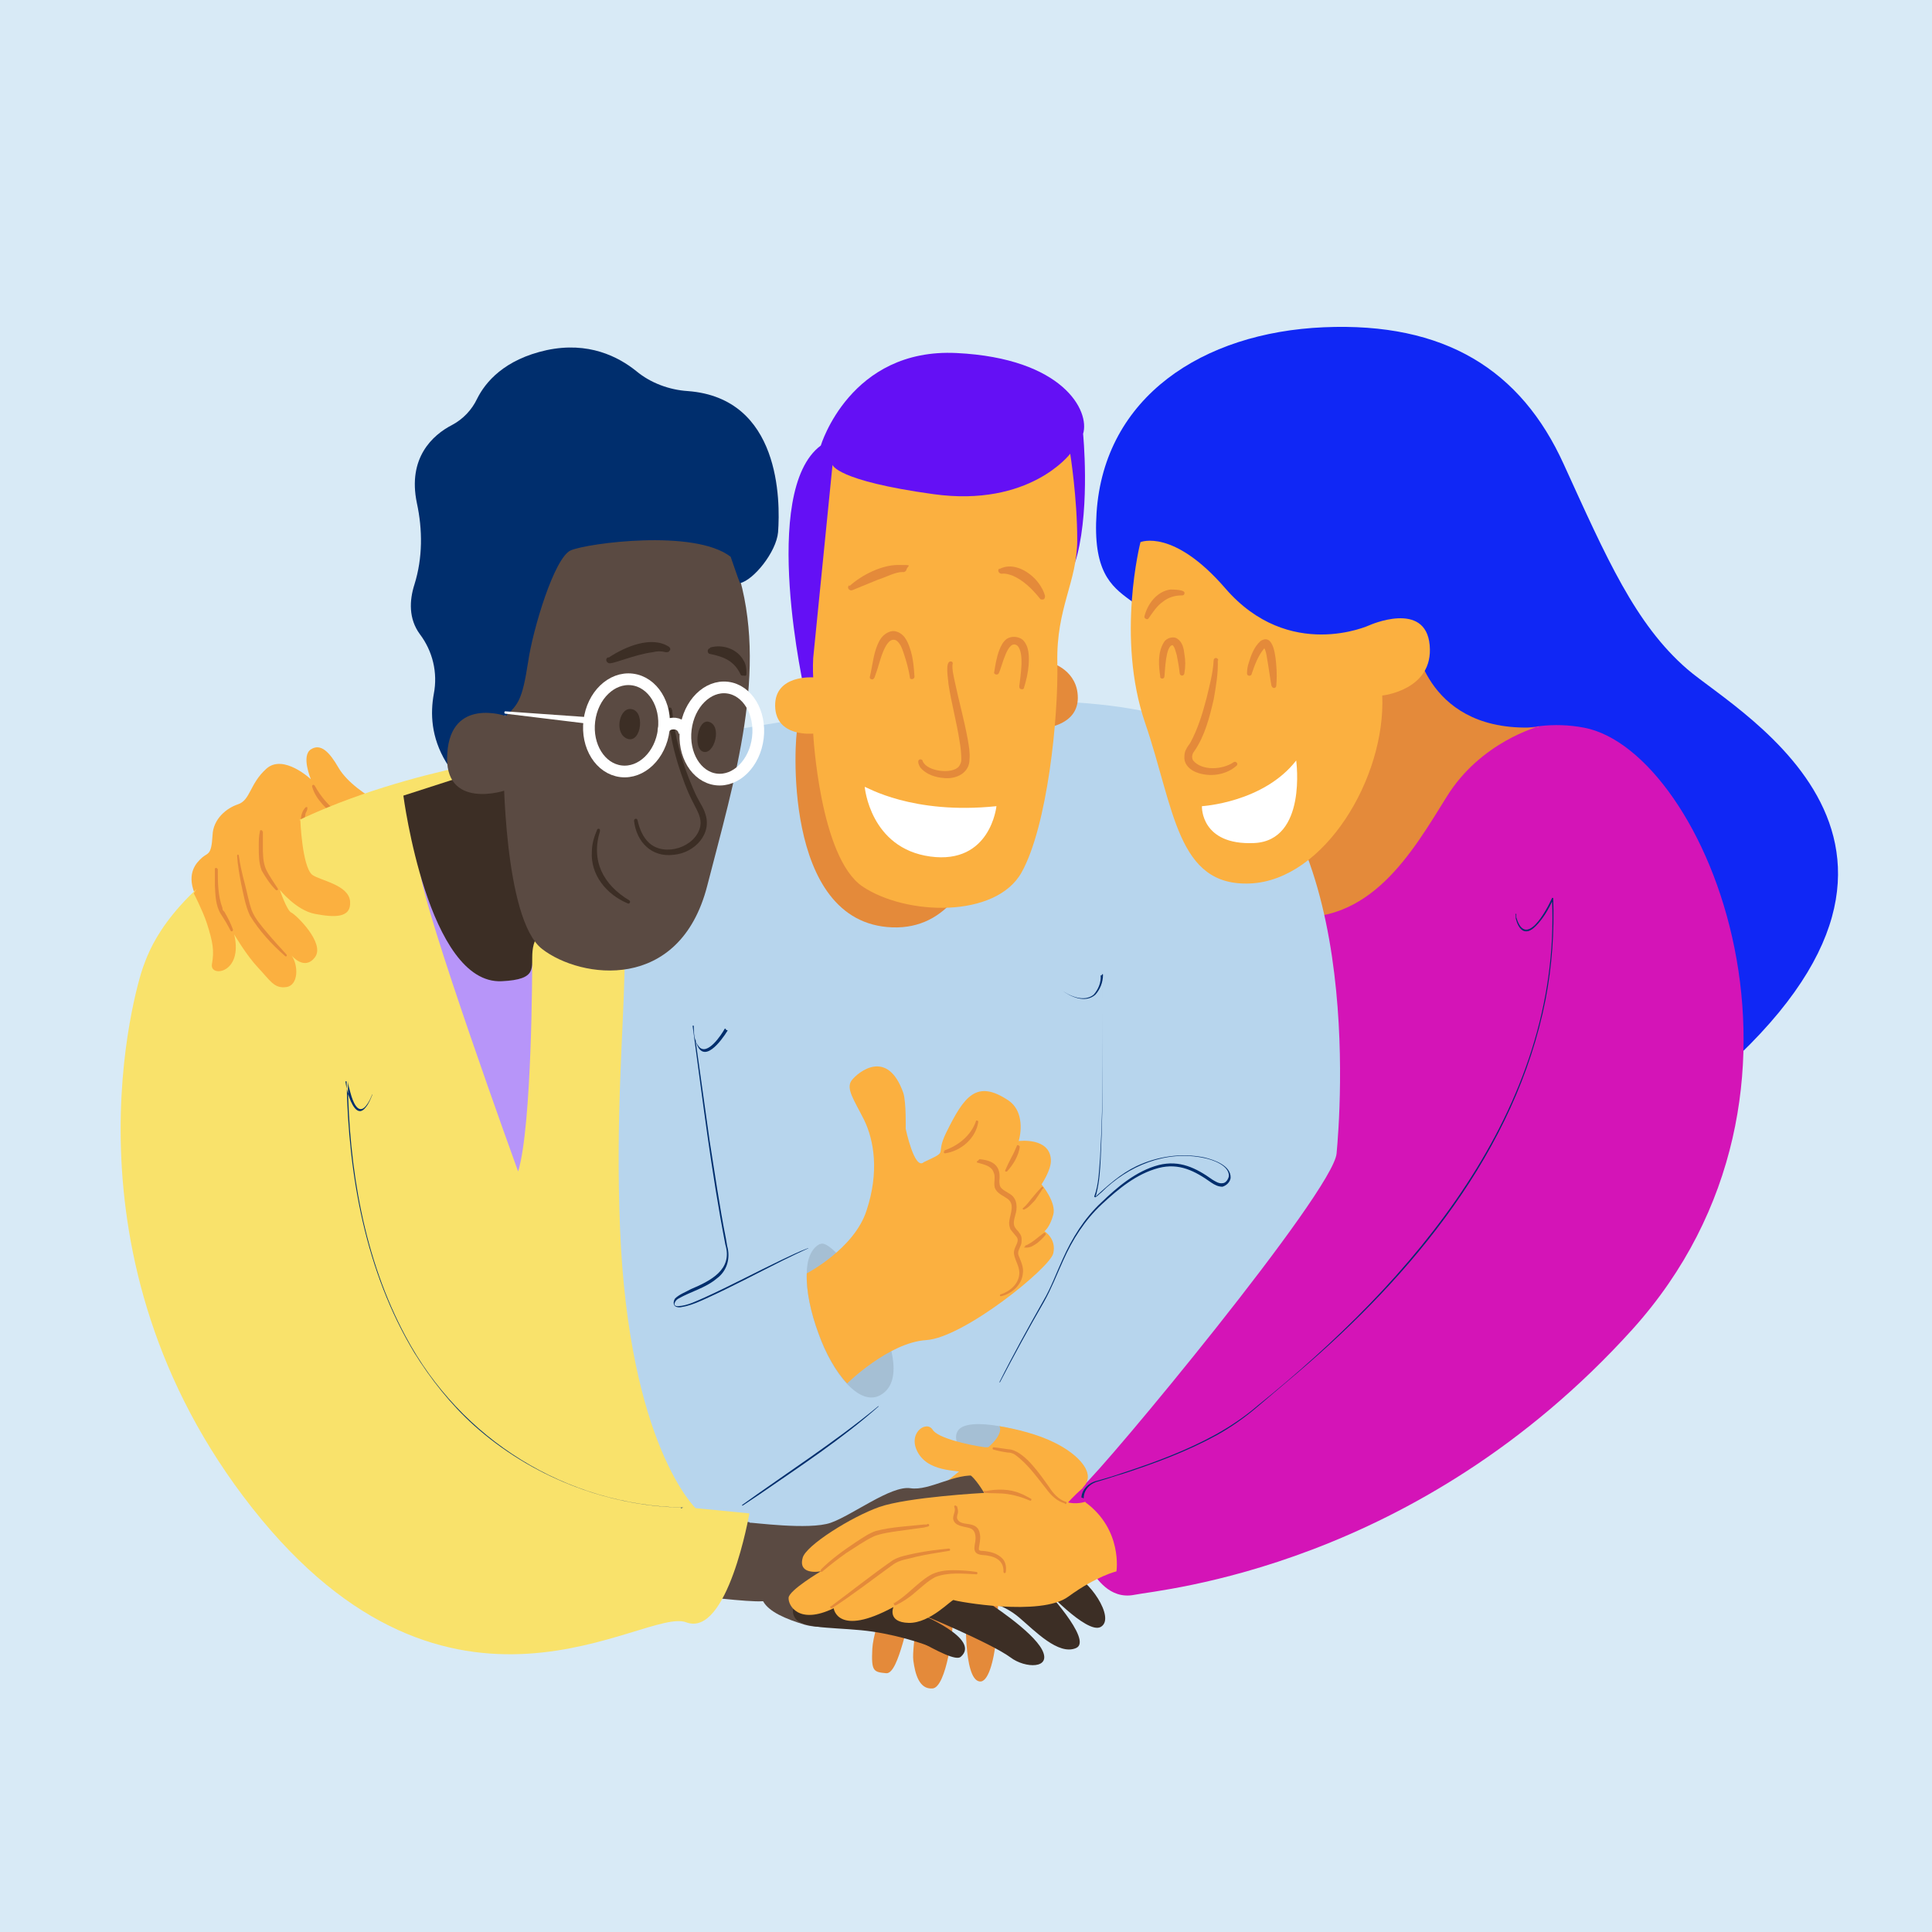 <?xml version="1.0" encoding="UTF-8"?>
<svg id="Layer_1" data-name="Layer 1" xmlns="http://www.w3.org/2000/svg" version="1.1" viewBox="0 0 330 330">
  <defs>
    <style>
      .cls-1 {
        stroke-miterlimit: 10;
        stroke-width: 2px;
      }

      .cls-1, .cls-2 {
        fill: none;
        stroke: #fff;
      }

      .cls-3 {
        fill: #d414b7;
      }

      .cls-3, .cls-4, .cls-5, .cls-6, .cls-7, .cls-8, .cls-9, .cls-10, .cls-11, .cls-12, .cls-13, .cls-14, .cls-15, .cls-16 {
        stroke-width: 0px;
      }

      .cls-2 {
        stroke-miterlimit: 10;
        stroke-width: 2px;
      }

      .cls-4 {
        fill: #fbb040;
      }

      .cls-5 {
        fill: #d8eaf6;
      }

      .cls-6 {
        fill: #002e6d;
      }

      .cls-7 {
        fill: #e48a3a;
      }

      .cls-8 {
        fill: #1027f5;
      }

      .cls-9 {
        fill: #3c2e25;
      }

      .cls-10 {
        fill: #b7d5ed;
      }

      .cls-11 {
        fill: #6410f5;
      }

      .cls-12 {
        fill: #a5bfd4;
      }

      .cls-13 {
        fill: #b795f9;
      }

      .cls-14 {
        fill: #f9e26b;
      }

      .cls-15 {
        fill: #5a4a42;
      }

      .cls-16 {
        fill: #fff;
      }
    </style>
  </defs>
  <g id="Layer_4" data-name="Layer 4">
    <rect class="cls-5" width="330" height="330"/>
  </g>
  <g id="Layer_6" data-name="Layer 6">
    <path class="cls-8" d="M200.1,116.3c-.6-18.4-14.1-8.9-12.8-28.7s18.1-30.8,38.8-31.7,33.7,7.3,41,23.4c7.3,16,12.2,27.3,21.1,35s53.2,31.4,0,73.6c-53.2,42.2-88.1-71.6-88.1-71.6Z"/>
    <path class="cls-3" d="M186.7,268.8c.5.4,2.7,4.5,7.1,3.6s48.2-4.6,85-45.3c36.7-40.7,12.6-98.8-8.2-102.8s-38.2,20.3-38.2,20.3l-34.5,9.6s3.9,56.2-7.4,75c-11.3,18.8-13.5,32.6-3.7,39.7h0Z"/>
    <path class="cls-6" d="M184.7,256c0-1.6,1.3-2.8,2.8-3.1,1.4-.4,2.8-.8,4.2-1.3,5.5-1.8,10.9-3.8,16-6.6,2.5-1.4,4.9-3,7.1-4.9,26.4-21.3,51.9-50.5,50.3-86.5h.2c-.8,1.7-1.7,3.3-3,4.6-1.8,1.8-2.9.6-3.4-1.3v-.7c-.1,0-.1-.1,0-.1h.1v.6c1.6,5.4,5.1-1.1,6.1-3.3,0-.1.2,0,.2,0,.2,5.8-.2,11.6-1.3,17.3-5.1,25.9-22.8,47.1-42.4,63.8-2.2,1.9-4.4,3.7-6.6,5.6-2.2,1.9-4.6,3.6-7.1,5-5.1,2.8-10.5,4.8-16,6.6-1.4.4-2.8.9-4.2,1.3-1.4.3-2.6,1.4-2.6,2.9,0,0,0,0-.1,0,0,0-.1,0-.1-.1h-.2Z"/>
    <path class="cls-7" d="M262.8,124.1s-9.9,2.6-15.7,12c-5.8,9.3-13.1,22.3-27.6,20.4-14.5-1.9-17.6-26.4-5.2-32.3s27.4-14.6,27.4-14.6c0,0,2,15.9,21.1,14.6h0Z"/>
  </g>
  <g id="Layer_1-2" data-name="Layer 1-2">
    <path class="cls-11" d="M137.6,118.8c-.2-.6-7.9-34.9,2.6-42.7,0,0,5-16.7,23.2-15.8s22.8,9.9,21.6,13.8c0,0,1.2,12-1,20.7s-4.7-8.3-19.2-6.1-25.1,30.1-25.1,30.1h-2.2,0Z"/>
    <path class="cls-10" d="M94.6,131.5c8.7-3,83.2-20.1,110.9-6.8,27.7,13.3,23.4,65.8,22.8,72.3-.5,6.5-39.8,53.9-43.4,56.9-1.5,1.3-1.7-2.2-3.8-2.5-2.8-.3-2.1-3.6-2.1-3.6l-14.9,20.7-59.6-4.1-10-133h.1Z"/>
    <path class="cls-7" d="M179.8,113.3s4.3,1.3,4.3,5.9-5.4,5.1-5.4,5.1l1.1-11h0Z"/>
    <path class="cls-6" d="M124.3,176c-1.1,1.8-4.2,6-5.4,2-.2-.8-.3-1.7-.4-2.5,0,0,0-.1,0-.1s0,0,0,.1c.9,6.5,1.8,12.9,2.7,19.3.9,5.6,1.7,11.3,2.8,16.8l.2,1.2c.6,2.1,0,4.3-1.8,5.6-1.9,1.6-4.4,2.2-6.5,3.4-.6.3-1.2,1.4,0,1.3,1.6-.1,3.1-.9,4.5-1.5,4.4-2,8.7-4.3,13.1-6.4,1.5-.7,2.9-1.4,4.5-2h.1c-1.5.7-3,1.4-4.4,2.1-4.4,2.2-8.7,4.5-13.1,6.5-1.1.5-2.2,1-3.4,1.3-.6.1-1.3.4-1.9,0-.4-.4-.2-1,0-1.3.7-.7,1.8-1.1,2.7-1.6,3.3-1.4,7.2-3.3,5.9-7.6-2.4-12.4-3.9-24.9-5.6-37.4h.2c0,1.2,0,2.5.9,3.6,1.4,1.6,3.8-2,4.4-3.1h0c.2,0,.2.1.2.2h0Z"/>
    <path class="cls-6" d="M126.7,257.1c7.8-5.6,15.9-10.8,23.3-16.9h.1c-6.3,5.6-13.5,10.3-20.3,15l-3,2h0q0-.1,0-.1Z"/>
    <path class="cls-12" d="M140.1,212.5c2.7-1.6,17.8,20.7,10.6,25.6-1.9,1.3-4,.4-6-1.7-1.9-2-3.7-5.2-4.9-8.6-1.3-3.5-2.1-7.2-2-10.2,0-2.4.7-4.3,2.2-5.1h0Z"/>
    <path class="cls-4" d="M144.7,236.3c-1.9-2-3.7-5.2-4.9-8.6-1.3-3.5-2.1-7.2-2-10.2,0,0,8.1-4.2,10.2-10.7,2.2-6.6,1.3-12-.4-15.5-1.7-3.4-3.2-5.4-2.1-6.8,1.1-1.4,6.1-5.5,8.8,2.2.5,1.6.4,6.1.4,6.1,0,0,1.5,7.2,3.1,5.7,4.5-2.1,1.8-.9,3.8-5,3.1-6.3,5.2-9.2,10.7-5.5,2.3,1.6,2.3,4.8,1.7,6.9,0,0,5.3-.7,5.5,3.2.1,1.7-1.6,4.2-1.6,4.2,0,0,2.6,3.1,2,5.2-.6,2.2-1.5,2.8-1.5,2.8,0,0,2.1,1.3,1.5,3.8s-15.3,14.4-21.7,14.8c-6.4.4-13.5,7.4-13.5,7.4h0Z"/>
    <path class="cls-7" d="M161.3,196.5c2.4-.8,4.6-2.6,5.4-5,0-.2.4-.1.4.1-.4,2.8-2.9,5-5.7,5.4-.2,0-.3-.4,0-.4h0Z"/>
    <path class="cls-7" d="M174.2,195.8c-.2,1.6-1.1,3.1-2.2,4.3h-.3v-.2l.5-1.1.5-1c.4-.7.7-1.4,1-2.1,0-.2.4-.1.4.1h.1Z"/>
    <path class="cls-7" d="M178.1,203c-.4.7-.9,1.4-1.3,2-.6.6-1.1,1.3-1.9,1.6-.1,0-.2,0-.2-.1s0-.2.1-.2c.5-.4,1.1-1.2,1.5-1.7.5-.6,1-1.2,1.6-1.8.1-.2.4,0,.3.2h-.1Z"/>
    <path class="cls-7" d="M178.6,210.9c-.4.5-.9,1-1.4,1.4-.6.4-1.1.8-1.9.8s-.2-.1-.2-.2,0-.2.2-.2c1.1-.5,2-1.4,3-2.1.2-.1.4.1.3.3h0Z"/>
    <path class="cls-12" d="M185,254c-1.3,1.5-3.8,1.5-6,1.2-2.8-.3-5.2-1.2-5.2-1.2,0,0-12.6-5.5-10.2-9.6.8-1.3,3.7-1.4,7.1-.8,3,.5,6.5,1.6,9.3,3,4.3,2.1,7.2,4.9,5,7.4h0Z"/>
    <path class="cls-4" d="M184.9,254.1c2.5-2.2-.5-5.6-4.8-7.7-2.8-1.4-6.4-2.3-9.4-2.8,0,0,.9,1.2-2,3.7-2.8,2.6-18.2,14.2-18,16,.1,1.8,31.1,2.4,32.1,2.5,1,0-9.7-1,2.2-11.7h0Z"/>
    <path class="cls-7" d="M154.9,265.8c-1.6,1.8-5.7,11.9-5.9,15.8s.2,4,2.4,4.2c2.2.1,3.6-9.8,4.9-11.6,1.2-1.8-.6,7.1-.3,9.4s1,5,3.3,4.8,3.7-9.9,3.5-13.8,2.2.5,2.2.5c0,0-.5,11.7,2.3,12.1,2.9.5,3.9-14.1,2.6-17.9-1.3-3.8-14.9-3.6-14.9-3.6h-.1Z"/>
    <path class="cls-7" d="M136.2,124.5c-.4.6-2.9,33.2,16.2,33.9s18-34.3,18-34.3l-34.2.3h0Z"/>
    <path class="cls-4" d="M138.9,112.4c-.1,1.8,0,3.3,0,3.3,0,0-6.6-.5-6.5,4.9s6.5,4.7,6.5,4.7c0,0,1.1,21.1,8.4,26.1,7.4,5,22.8,5.5,27.2-2.4s6.3-26.4,6.1-35.8,3.4-13.8,3.4-21-1.2-14.7-1.2-14.7c0,0-6.9,9.2-23.4,6.9-16.6-2.3-17.2-5-17.2-5l-3.3,33h0Z"/>
    <path class="cls-7" d="M170.7,97.2c2.4-1.3,5.3.5,6.7,2.4.5.7.9,1.4,1.1,2.2,0,.3-.1.6-.4.6s-.4,0-.5-.2c-1.3-1.6-2.8-3.1-4.7-3.9-.6-.2-1.2-.4-1.8-.3-.5,0-.8-.6-.4-.9h0Z"/>
    <path class="cls-7" d="M145.1,100.1c2.1-1.9,5.5-3.6,8.3-3.6s1.6,0,1.4.9c-.1.2-.4.4-.6.3-1.3,0-2.9.9-4.2,1.3l-4.4,1.8c-.5.2-1-.4-.6-.8h.1Z"/>
    <path class="cls-7" d="M148.6,115.5c.5-2.1.6-4.3,1.7-6.2.6-1,1.8-1.8,2.9-1.4,1.5.5,2,2.1,2.4,3.4.4,1.4.5,2.8.6,4.3,0,.2-.2.4-.4.4s-.4,0-.4-.4c-.2-1.3-.6-2.7-1-3.9-.3-.9-.6-1.8-1.3-2.3-1.9-1-2.9,4.1-3.4,5.4-.2.4-.3,1.5-.9,1.2-.2,0-.3-.3-.2-.5h0Z"/>
    <path class="cls-7" d="M169.8,114.9c.2-1.2.4-2.6.9-3.9.3-.7.6-1.4,1.3-1.9.8-.5,2-.4,2.7.2,1.1,1.1,1.1,2.8,1,4.3-.1,1.3-.4,2.6-.8,3.9,0,.2-.3.3-.5.2-.2,0-.3-.2-.3-.5.2-1.8.9-5.6-.3-6.9-1.7-1.3-2.6,3.5-3.2,4.7-.2.4-.9.2-.8-.2h0Z"/>
    <path class="cls-7" d="M162.7,113.4c-.1,1,.2,2.1.4,3.1.7,3.3,1.6,6.5,2.2,9.8.2,1.1.4,2.3.3,3.4,0,2.3-2.2,3.4-4.3,3.2-1.5-.1-3.1-.6-4.1-1.8-.2-.3-.7-1.3,0-1.4.2,0,.4.1.4.3.7,1.8,5.1,2.3,6.2.9.2-.3.4-.7.4-1.1,0-1-.1-2.1-.3-3.2-.5-3.3-1.4-6.5-1.9-9.8,0-.6-.7-4.1.5-3.8.2,0,.3.3.2.5h0Z"/>
    <path class="cls-16" d="M147.7,134.4c.3,0,8.1,4.8,22.5,3.3,0,0-1,10-11.3,8.6s-11.2-11.9-11.2-11.9h0Z"/>
    <path class="cls-6" d="M181.3,169.1c1.5,1.1,3.9,2.1,5.5.8.8-.9,1.3-2.1,1.2-3.3h.2c.2,10.4.3,20.9-.2,31.3-.1,2-.2,3.9-.7,5.9,0,.2-.2.5-.2.7h-.1c2.2-2,4.4-4,7.1-5.3,3.6-1.7,7.7-2.3,11.6-1.5,1.7.4,4.6,1.4,4.5,3.5-.1.7-.7,1.3-1.4,1.5-.7,0-1.3-.3-1.9-.7-2.8-2-5.5-3.4-9-2.5-3.8,1-6.9,3.6-9.7,6.2-2.9,2.7-5,6-6.6,9.6-1.1,2.4-2,4.8-3.3,7.1-2.6,4.5-5.1,9.1-7.5,13.7h-.1c2.4-4.8,4.9-9.3,7.5-13.9,1.3-2.2,2.2-4.7,3.3-7.1,1.6-3.6,3.7-7,6.6-9.7,2.8-2.7,6-5.4,9.8-6.4,3.6-.9,6.4.5,9.2,2.5.5.3,1.1.7,1.7.6.6,0,1-.7,1.1-1.2.1-1.8-2.7-2.8-4.2-3.1-6.5-1.4-13,1.3-17.6,5.9-.3.2-.6.6-1,.8,0,0-.1,0-.2-.1h0c.8-2.2.8-4.4,1-6.6.6-10.4.5-20.9.3-31.3,0,0,0-.1.1-.1s.1,0,.1.1c0,1.3-.5,2.5-1.3,3.4-1.7,1.5-4.2.4-5.8-.8h0c0-.1,0,0,0,0Z"/>
    <path class="cls-7" d="M167.3,198c2.3.2,3.7,1.1,3.4,3.6,0,.6,0,1,.4,1.4s.9.6,1.5,1c1.2.8,1.2,2.4.8,3.6-.2.8-.4,1.5,0,2.1s.5.5.7.9c.2.2.4.6.4,1s0,.7-.1,1c-.2.6-.7,1.2-.4,1.9.4,1,.9,2,.7,3.1-.2,1.9-1.9,3.4-3.7,3.8-.1,0-.2,0-.2-.1s0-.2.1-.2c1.6-.5,3.1-1.8,3.2-3.5.1-1.2-.7-2.2-.9-3.4-.1-.7.3-1.3.5-1.8s.2-.9-.2-1.3c-.3-.4-.6-.7-.9-1.1-.2-.5-.3-1-.2-1.5.2-1.3,1-2.9-.4-3.8-.7-.5-1.8-.9-2.1-1.9-.2-.9.2-1.8-.2-2.6-.4-1.1-1.7-1.3-2.7-1.6-.2,0-.2-.3,0-.3h0l.3-.3Z"/>
  </g>
  <g id="Layer_3" data-name="Layer 3">
    <path class="cls-4" d="M64.5,136.9c-1.8-1-5.2-3.2-6.7-5.8s-3-4.2-4.7-3.1,0,5.1,0,5.1c0,0-4.7-4.4-7.6-1.8s-2.7,5.4-4.9,6.1c-1.8.6-4.2,2.4-4.3,5.3-.2,3.5-.8,2.9-1.8,3.8s-2.6,2.6-1.3,6c1.3,3.4,13.1,7.2,13.1,7.2l18.3-22.8h-.1Z"/>
    <path class="cls-7" d="M51.6,141.6c-.4-1.2-.3-2.8.6-3.7,0,0,.2-.1.3,0v.2c0,.3-.2.6-.3.8-.2.9-.2,1.7-.3,2.7,0,.2-.3.2-.4,0h.1Z"/>
    <path class="cls-7" d="M53.7,134.1c1.1,2,2.6,3.8,4.5,5,.2.1,0,.5-.2.4-1.2-.4-2.1-1.2-2.9-2.1-.8-.9-1.5-1.9-1.8-3.1,0-.2.3-.4.4-.1h0Z"/>
    <path class="cls-15" d="M128.1,260.1c.2-.1,10.1,1.3,13.8,0s10.3-6.4,13.6-5.9,7.7-2.7,11.5-2.1,14.2,14.9,14.1,15.2c-.1.4-37.8,1.9-41.4,5.6s-7.3.4-9.5.6-11.9-1-11.9-1l7.5-12.9,2.2.4h0Z"/>
    <path class="cls-9" d="M147.7,275.7c3.7.7,14.8,8.7,16.4,7.3,3.6-3.1-7.2-7.4-7.1-7.4s12.2,5,15.6,7.5c2.5,1.9,7.1,2,5.4-1.3s-9.4-8.2-9.4-8.2c0,0,2.8.4,5.5,2.7s6.7,6.5,9.7,5.2-5.7-10.5-5.7-10.5c0,0,7.5,8.2,9.9,6.9,2.7-1.5-2.3-8.5-4.9-8.9-2.7-.5-33,5.3-33,5.3l-2.2,1.5h-.2Z"/>
    <path class="cls-14" d="M118.9,257.7s-11.5-10.7-13-48,5.2-57.8-4.9-65.1-12-15.5-12-15.5c0,0-27.9,3.7-45.9,15.4-15.1,9.8-17.7,18.1-18.7,20.8-1,2.8-15.2,49.3,18.7,92.3,33.9,43,67,16.8,74.1,19.5s10.8-18.6,10.8-18.6l-9.2-.9h0Z"/>
    <path class="cls-6" d="M116.7,257.5c-20-.4-38-11.6-47.4-29.2-7.2-13.4-9.7-28.8-9.9-43.8,0,0,0-.1,0-.1,0,0,0,0,0,.1,0,.7.3,1.5.5,2.3.3,1.1,1.2,3.8,2.6,2.1.5-.6.8-1.3,1.1-2h0c0,0,0,0,0,.1-.3.7-.6,1.5-1.1,2.1-1.5,2-2.6-.9-3-2.1-.2-.7-.4-1.5-.5-2.3h.2c.3,16,3.2,32.5,11.6,46.4,2.8,4.5,6.2,8.8,10.2,12.4,9.6,8.6,22.4,13.7,35.3,14,0,0,0,0,0,.1h0,.1Z"/>
    <path class="cls-13" d="M90.9,164.7s0,27.6-2.4,35.4c0,0-16.3-44.9-16.8-51.6-.6-6.6,12,7.2,12,7.2,0,0,7.2,9,7.2,9Z"/>
    <path class="cls-9" d="M87.5,129.9l-18.6,6s4.2,32.3,16.8,31.7-5.3-8.1,20.2-15.3c0,0-18.4-22.4-18.4-22.4Z"/>
    <path class="cls-15" d="M86,130.7s0,26.3,6.6,31.4,23.5,7.5,28.2-10.8,10.5-36.9,5.1-54-27.8-11.7-27.8-11.7l-10.3,18.8-1.4,12.6-.3,13.7h0Z"/>
    <path class="cls-9" d="M104,112.3c2.7-1.8,7.3-3.8,10.3-1.8.2.2.3.5,0,.7,0,.2-.4.2-.6.2-.7-.2-1.5-.2-2.2,0-1.6.2-3.2.7-4.8,1.2-.7.2-1.7.6-2.5.7-.6,0-.9-.7-.4-1h0Z"/>
    <path class="cls-9" d="M114.8,121.2c.4,4.6,1.7,9.1,3.5,13.3.3.7.6,1.4,1,2.1.3.6.9,1.5,1.1,2.2,1.4,3.6-1.8,6.9-5.3,7.2-3.8.5-6.4-2.2-6.8-5.8,0-.4.5-.5.6-.1.3,1.4.9,2.9,2,3.9,2.7,2.4,7.9.7,8.7-2.8.3-1.5-.5-2.7-1.2-4.1-1.1-2.1-1.9-4.4-2.6-6.6-.9-3-1.6-6.1-1.6-9.3s0,0,0-.2c0-.2.4-.2.5,0v.2h.1Z"/>
    <path class="cls-9" d="M107.6,121.1c2.7,0,2,5.9-.4,5.1-2.3-.8-1.5-5.1.4-5.1Z"/>
    <path class="cls-9" d="M102.5,141.9c-1.6,5.1.5,9.2,5,11.9.3.2,0,.7-.3.5-3.6-1.5-6.4-4.9-6.1-8.9,0-1.3.4-2.5.9-3.7,0-.1.2-.2.4-.1,0,0,.2.2,0,.4h0Z"/>
    <path class="cls-9" d="M121.3,110.6c2.1-.6,4.6.2,5.7,2.2.4.6.5,1.4.5,2.1s-.2.5-.5.5-.4,0-.5-.2c-1.1-2.3-2.8-3-5.2-3.5-.5,0-.6-.9,0-1h0Z"/>
    <path class="cls-9" d="M121.1,123.3c2.3.7.9,5.7-1,5.1-1.8-.6-.9-5.7,1-5.1Z"/>
    <path class="cls-6" d="M86.4,122.3c2.1-2,2.8-2.7,3.8-9.2.8-5.6,4.5-17.9,7.3-19.1s21.1-3.7,27.3,1.1c1,2.8.9,2.7,1.6,4.5,2.3-.5,6.2-5.3,6.5-8.7.4-5.4.4-22.9-15.4-24.1-3.2-.2-6.4-1.4-8.8-3.4-3.1-2.5-8.2-5.1-15.3-3.6-7.3,1.6-10.5,5.5-11.9,8.3-.9,1.9-2.4,3.5-4.3,4.5-3.3,1.7-7.6,5.6-6,13.3,1,4.6,1,9.4-.4,13.9-.9,2.8-1,5.9.9,8.5,2.2,2.9,3.1,6.6,2.4,10.2-.6,3.3-.5,7.4,2.1,11.7,5.8,9.4,10-8,10-8h.2Z"/>
    <path class="cls-15" d="M86.4,122.3s-9.4-3.3-10,6.4c-.7,9.7,9.8,6.5,10.4,6.1"/>
    <path class="cls-4" d="M33.1,152.6s1.5,2.9,2.2,5c1.1,3.4,1.3,4.8.9,7.1-.4,2.3,5.4,1.6,3.8-5.1,0,0,2.1,3.6,4.1,5.7s2.7,3.6,4.8,3.3,2.1-3.7.9-5.4c0,0,2.2,2.7,4,.3s-3.3-7.3-4-7.6c-.8-.3-2-3.9-2-3.9,0,0,2.8,3.5,6,4.1s6.2.8,6-2.1-5.2-3.6-6.5-4.6c-1.7-1.5-2-9.3-2-9.3l-8.2-1.6-7.1,9.2-2.9,4.9h0Z"/>
    <path class="cls-7" d="M37.2,148.4c0,2.2,0,4.6.8,6.7,0,.2,0,.4.3.6.6,1,1.1,2,1.5,3.1,0,.2-.2.4-.4.2-.5-1-1.1-2-1.7-2.9-.9-1.5-.9-3.2-1-4.9v-2.8c0-.2.4-.2.4,0h.1Z"/>
    <path class="cls-7" d="M40.8,146.2c.2,1.5.6,3.2,1,4.7s.7,3.2,1.2,4.6c.6,1.5,1.7,2.7,2.7,3.9s2.1,2.4,3.2,3.6c.2.2,0,.5-.2.3-2.3-2-4.4-4.3-6-6.9-.8-1.7-1.1-3.6-1.5-5.4-.3-1.6-.6-3.2-.7-4.8,0-.3.3-.3.3,0h0Z"/>
    <path class="cls-7" d="M44.9,142v2.6c0,1.2,0,2.6.5,3.8.5,1.1,1.3,2.2,2,3.3.2.2,0,.5-.3.3-1-1-1.7-2.1-2.4-3.3-.5-1.3-.5-2.7-.5-4s0-1.8.2-2.7c0-.1,0-.2.2-.2s.2.1.2.2h0Z"/>
    <path class="cls-15" d="M156.6,280.1s-3.4-2.1-7.8-2.5c-3.6-.4-7.9.9-11.4-.1-3.3-1-6-2.2-7-3.9-3.2-5.7,3.3-7.1,3.3-7.1l25.3,12.7-2.4.9h0Z"/>
    <path class="cls-9" d="M158.5,281.1s-4.1-1.6-9.4-2.4c-5.3-.8-11.7-.3-13.2-2.2-2.5-3.2,5.8-7.8,5.8-7.8l18.6,10-1.7,2.4h-.1Z"/>
  </g>
  <g id="Layer_5" data-name="Layer 5">
    <path class="cls-4" d="M236.1,118.8s8.8-.9,8.1-8.6-10.3-3.4-10.3-3.4c0,0-13.7,6.3-24.6-6.3-8.9-10.3-14.5-7.9-14.5-7.9,0,0-4.2,16.3.8,30.9s5.4,28,18,27.4,23.1-18,22.5-32.1Z"/>
    <path class="cls-7" d="M217.2,117.3c-.3-1.7-.5-3.3-.8-5-.1-.6-.2-1.2-.5-1.7h.2q.1,0,0,0s-.1,0-.2.2c-1,1.2-1.6,2.8-2.1,4.3,0,.2-.3.4-.5.3-.2,0-.3-.2-.3-.4,0-.6.1-1.2.3-1.8.4-1.3.9-2.7,2-3.7,2.3-1.5,2.6,2.9,2.7,4.2.1,1.1.1,2.3,0,3.4,0,.5-.7.6-.8,0h0Z"/>
    <path class="cls-7" d="M208,112.7c.1,2.3-.3,4.5-.7,6.8-.7,3-1.5,6.2-3.3,8.8-.4.5-.5,1.1-.2,1.6,1.5,1.8,5,1.6,6.9.3.4-.3.9.3.5.6-1.8,1.6-4.6,2-6.9,1.1-1-.4-1.9-1.2-2-2.3,0-.6,0-1.1.3-1.6.1-.3.5-.8.7-1.1,1.3-2.4,2.1-5,2.8-7.7.5-2.1,1.1-4.3,1.2-6.4,0-.5.7-.6.8,0h-.1Z"/>
    <path class="cls-16" d="M205.3,137.7s10.5-.6,16.1-7.8c0,0,1.9,13.7-7.2,14.1-9.1.4-8.9-6.2-8.9-6.2h0Z"/>
    <path class="cls-7" d="M198.2,115.7c-.3-2-.5-4.2.6-6,.4-.7,1.6-1.1,2.3-.6.9.6,1.1,1.7,1.2,2.6.2,1.1.2,2.2,0,3.3,0,.2-.2.4-.4.4s-.4-.2-.4-.4c-.1-1-.3-2.1-.5-3.1-.2-.6-.3-1.3-.7-1.7-1.2,0-1.3,4.4-1.4,5.3,0,.5-.7.6-.8,0h0Z"/>
    <path class="cls-7" d="M195.5,105.2c.5-2,2.1-4.2,4.4-4.5.5,0,2.7,0,2.4.7,0,.2-.2.3-.4.3-1.2,0-2.3.3-3.3,1.1-1,.7-1.7,1.8-2.4,2.8-.2.4-.9,0-.7-.4h0Z"/>
    <g>
      <path class="cls-4" d="M185.4,256.5s-1.6.6-3.4,0c-1-.3-2.1-1-3.1-2.3-2.8-3.7-7.6-7.3-8.9-7h-1.8c-2.9-.4-8.1-1.6-8.9-3-1.1-1.7-4.5.7-2.4,4.1,2.1,3.4,7.3,2.7,8.5,3.4s2.7,3.3,2.7,3.3c0,0-13,.7-17.9,2.4-4.8,1.7-12.6,6.6-13.1,8.7-.6,2.1,1.1,2.6,3.1,2.3,0,0-5.4,3.2-5.5,4.5s1.7,4.7,7.7,1.8c0,0,.6,5,10.2-.2,0,0-1.1,2.6,2.6,2.7s7.4-4.1,7.7-3.9,14.9,2.9,19.6-.6c4.8-3.5,8.2-4.3,8.2-4.3,0,0,1.1-7.1-5.3-11.8h0Z"/>
      <path class="cls-7" d="M140.2,268.1c1.8-1.8,3.9-3.3,6-4.7,1.1-.7,2.2-1.5,3.4-1.9,2.7-.7,5.5-.8,8.2-1.1h.5s.1-.1.2-.1c.2,0,.3.3.1.4s-.5.1-.7.2c-1.4.2-3,.4-4.4.6s-2.9.4-4.2.9c-1.7.8-3.2,1.9-4.8,2.9-1.4,1-2.7,2-4,3.1-.2.2-.5,0-.3-.2h0Z"/>
      <path class="cls-7" d="M141.9,274.4c3.5-2.6,7-5.4,10.6-7.9,1.2-.7,2.6-.9,3.9-1.2,1.9-.4,3.8-.6,5.7-.8.2,0,.3.4,0,.4-1.9.3-3.8.6-5.6,1-1.3.4-2.8.5-3.9,1.3-3.2,2.3-7.2,5.4-10.5,7.5-.2.1-.4-.2-.2-.4h0Z"/>
      <path class="cls-7" d="M152.6,273.9c2.3-1.3,3.9-3.4,6.2-4.8,1.2-.7,2.6-.9,4-.9s2.7.1,4,.3c.2,0,.2.4,0,.4-2.3-.1-4.9-.4-7.1.5-1.3.7-2.3,1.7-3.4,2.6-1,.9-2.1,1.6-3.3,2.2-.2.1-.5-.2-.2-.4h-.2Z"/>
      <path class="cls-7" d="M168.3,254.7c2-.4,4.2-.4,6,.4.6.2,1.2.6,1.8.9.1,0,.1.2,0,.3,0,0-.2.1-.2,0-1.2-.5-2.4-.9-3.8-1.1-1.3-.2-2.6-.1-3.9-.2-.2,0-.2-.4,0-.4h0Z"/>
      <path class="cls-7" d="M163.5,257.4c.1.4.2.8.1,1.1s-.2.7-.1.9c.6,1.6,3.6,0,3.9,2.8.1.7-.1,1.5-.2,2.2v.3c.1.2.4.2.6.2,1.3.1,2.6.4,3.5,1.4.5.6.6,1.4.5,2.2,0,.1-.1.2-.2.2s-.2-.1-.2-.2c.1-2.2-1.8-2.8-3.7-2.9-1.6-.2-1.3-1.2-1.1-2.4.1-.9,0-1.9-1-2.2s-2.6-.3-2.8-1.6c0-.8.5-1.3.2-2-.1-.2.2-.4.4-.1h.1Z"/>
      <path class="cls-7" d="M181.9,256.8c-1.4-.4-2.4-1.4-3.2-2.5-1.6-2-3.2-4.3-5.3-5.8-.4-.3-.9-.4-1.3-.4-.8-.1-1.7-.3-2.4-.5-.2,0-.2-.4,0-.4,1,.1,2,.3,3,.4,2.5.6,5,4.3,6.5,6.4.7,1.1,1.6,2.1,2.8,2.5.3,0,.2.4,0,.4h-.1Z"/>
    </g>
  </g>
  <g id="Layer_2" data-name="Layer 2">
    <g>
      <ellipse class="cls-1" cx="107" cy="123.9" rx="7.9" ry="6.4" transform="translate(-29 215) rotate(-83)"/>
      <path class="cls-16" d="M100.3,123.6l-14-1.7c-.2,0-.2-.4,0-.4l14.1,1c.7,0,.6,1.1,0,1.1h0Z"/>
      <ellipse class="cls-1" cx="123.3" cy="125.3" rx="7.9" ry="6.2" transform="translate(-16.1 232.4) rotate(-83)"/>
      <path class="cls-2" d="M116.9,125.3c0-.8-.6-1.6-1.6-1.7s-1.9.4-2,1.3"/>
    </g>
  </g>
</svg>